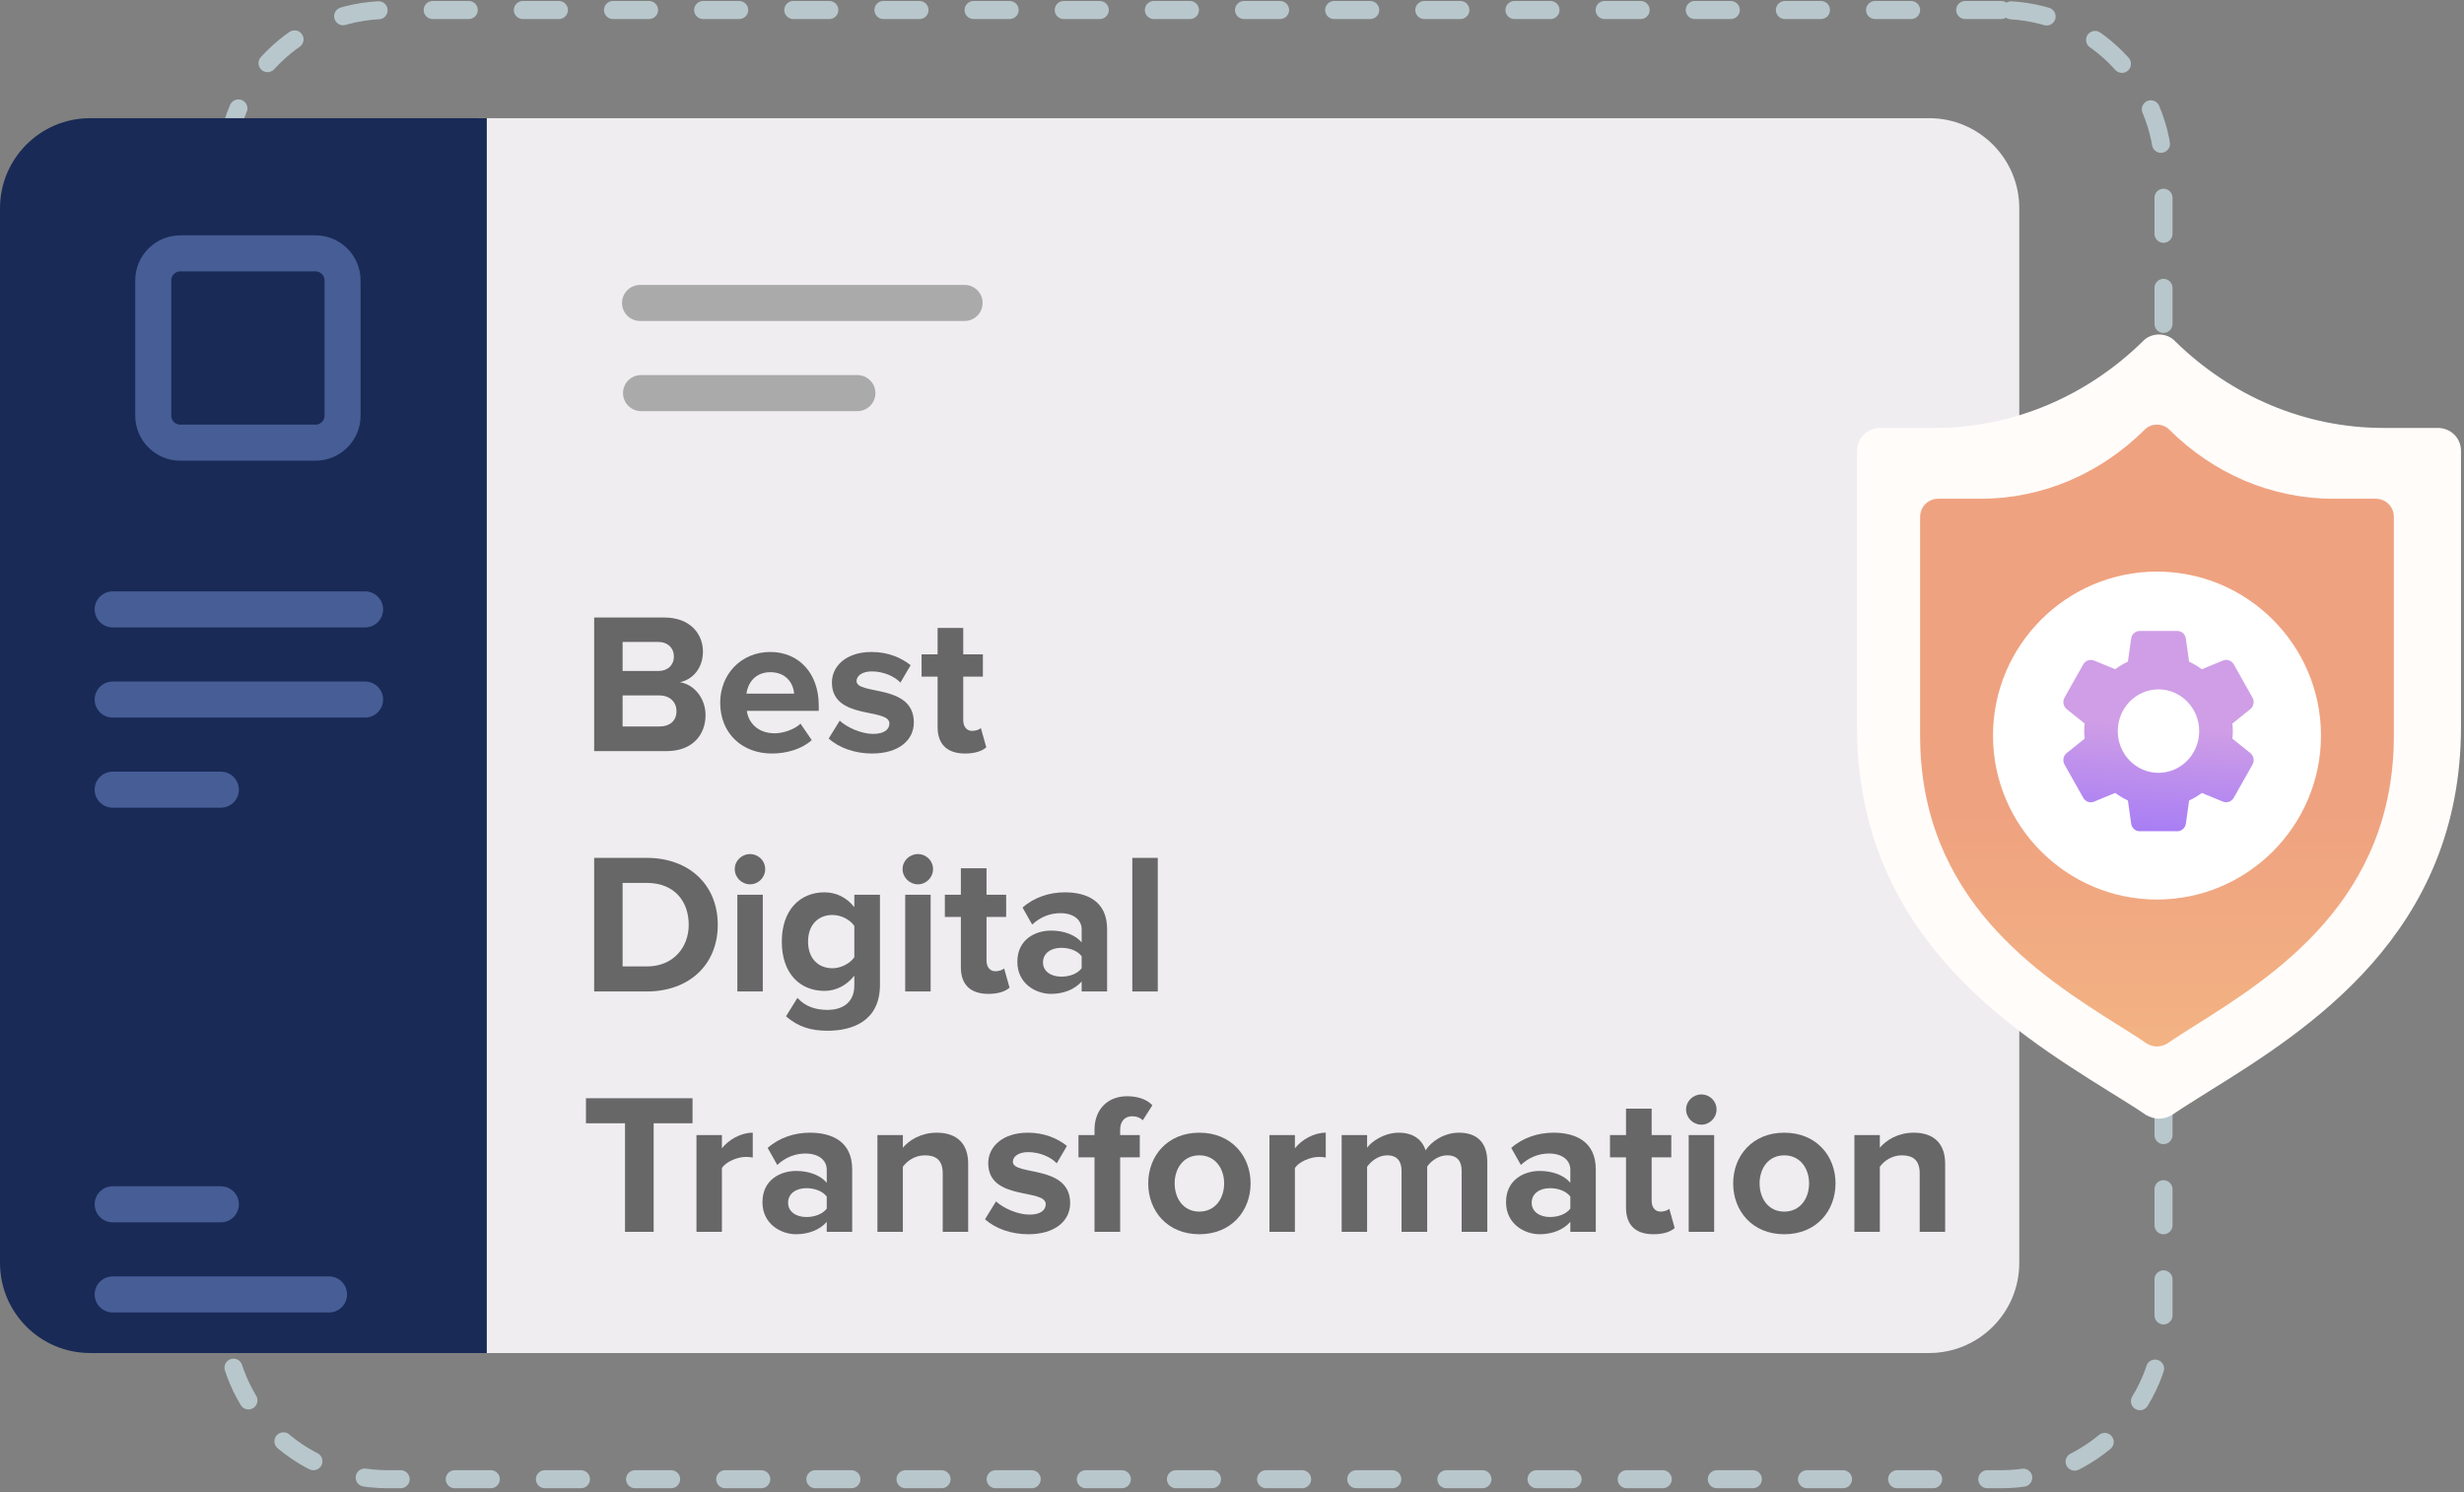 <svg width="246" height="149" viewBox="0 0 246 149" fill="none" xmlns="http://www.w3.org/2000/svg">
<rect x="0" y="0" width="246" height="149" fill="#808080" stroke="none"/>
<path d="M199.8 1H38.7C29.753 1 22.5 8.253 22.5 17.2V131.5C22.5 140.447 29.753 147.7 38.7 147.7H199.8C208.747 147.7 216 140.447 216 131.5V17.2C216 8.253 208.747 1 199.8 1Z" stroke="#B8C7CC" stroke-width="1.8" stroke-linecap="round" stroke-dasharray="3.6 5.4"/>
<path fill-rule="evenodd" clip-rule="evenodd" d="M47.7 11.8H192.6C197.571 11.8 201.6 15.829 201.6 20.8V126.1C201.6 131.071 197.571 135.1 192.6 135.1H47.7V11.8Z" fill="#EFEDF0"/>
<path d="M243.381 42.729H237.954C230.115 42.729 222.74 39.548 217.173 34.088C216.756 33.629 216.153 33.4 215.55 33.4C214.947 33.4 214.344 33.629 213.926 34.088C208.36 39.548 200.985 42.729 193.146 42.729H187.719C186.42 42.729 185.4 43.738 185.4 45.023V72.55C185.4 93.149 200.568 102.754 210.587 108.993C211.886 109.819 213.138 110.553 214.251 111.333C214.669 111.562 215.086 111.7 215.55 111.7C216.014 111.7 216.431 111.562 216.849 111.333C217.916 110.599 219.122 109.865 220.42 109.039C230.485 102.8 245.7 93.195 245.7 72.55V45.023C245.7 43.738 244.68 42.729 243.381 42.729Z" fill="#FFFCFA"/>
<path d="M237.178 49.798H232.922C226.773 49.798 220.988 47.275 216.622 42.946C216.295 42.582 215.821 42.4 215.349 42.4C214.876 42.4 214.403 42.582 214.075 42.946C209.709 47.275 203.925 49.798 197.776 49.798H193.519C192.5 49.798 191.7 50.598 191.7 51.617V73.446C191.7 89.782 203.597 97.398 211.455 102.346C212.474 103.001 213.456 103.583 214.33 104.201C214.657 104.383 214.985 104.493 215.349 104.493C215.712 104.493 216.04 104.383 216.368 104.201C217.204 103.62 218.15 103.038 219.169 102.382C227.063 97.435 238.997 89.819 238.997 73.446V51.617C238.997 50.598 238.197 49.798 237.178 49.798Z" fill="url(#paint0_linear)"/>
<path d="M215.348 57.074C206.326 57.074 198.976 64.423 198.976 73.446C198.976 82.469 206.326 89.819 215.348 89.819C224.371 89.819 231.721 82.469 231.721 73.446C231.721 64.423 224.371 57.074 215.348 57.074Z" fill="white"/>
<path d="M0 20.8C0 15.829 4.029 11.8 9 11.8H48.6V135.1H9C4.029 135.1 0 131.071 0 126.1V20.8Z" fill="#192A56"/>
<path d="M11.25 60.85H36.45" stroke="#465D96" stroke-width="3.6" stroke-linecap="round"/>
<path d="M11.25 69.85H36.45" stroke="#465D96" stroke-width="3.6" stroke-linecap="round"/>
<path d="M63.9 30.25H96.3" stroke="#AAAAAA" stroke-width="3.6" stroke-linecap="round"/>
<path d="M64 39.25H85.6" stroke="#AAAAAA" stroke-width="3.6" stroke-linecap="round"/>
<path d="M11.25 78.85H22.05" stroke="#465D96" stroke-width="3.6" stroke-linecap="round"/>
<path d="M11.25 120.25H22.05" stroke="#465D96" stroke-width="3.6" stroke-linecap="round"/>
<path d="M11.25 129.25H32.85" stroke="#465D96" stroke-width="3.6" stroke-linecap="round"/>
<path d="M31.5 25.3H18C16.509 25.3 15.3 26.509 15.3 28V41.5C15.3 42.991 16.509 44.2 18 44.2H31.5C32.991 44.2 34.2 42.991 34.2 41.5V28C34.2 26.509 32.991 25.3 31.5 25.3Z" stroke="#465D96" stroke-width="3.6"/>
<path d="M224.67 70.808L222.877 72.246C222.933 72.748 222.933 73.254 222.877 73.756L224.672 75.194C225.008 75.472 225.098 75.959 224.884 76.343L223.018 79.649C222.804 80.036 222.346 80.205 221.94 80.047L219.826 79.176C219.429 79.471 219.003 79.724 218.556 79.932L218.232 82.233C218.173 82.675 217.803 83.004 217.368 83H213.629C213.197 83.003 212.831 82.678 212.77 82.24L212.445 79.932C211.999 79.722 211.575 79.469 211.177 79.175L209.058 80.048C208.656 80.211 208.198 80.044 207.987 79.657L206.12 76.346C205.9 75.961 205.99 75.468 206.332 75.192L208.125 73.754C208.069 73.252 208.069 72.746 208.125 72.244L206.33 70.807C205.993 70.529 205.903 70.042 206.117 69.657L207.982 66.351C208.197 65.964 208.655 65.794 209.061 65.953L211.175 66.824C211.572 66.529 211.998 66.275 212.445 66.067L212.77 63.767C212.828 63.327 213.195 62.998 213.629 63H217.368C217.801 62.996 218.169 63.321 218.229 63.76L218.554 66.068C219 66.278 219.425 66.531 219.823 66.825L221.944 65.951C222.346 65.789 222.804 65.956 223.015 66.342L224.888 69.667C225.098 70.051 225.006 70.534 224.67 70.808ZM215.499 68.833C213.254 68.833 211.434 70.699 211.434 73C211.434 75.301 213.254 77.167 215.499 77.167C217.744 77.167 219.563 75.301 219.563 73C219.561 70.7 217.742 68.836 215.499 68.833Z" fill="url(#paint1_linear)"/>
<path d="M66.56 75C69.1 75 70.44 73.4 70.44 71.4C70.44 69.72 69.3 68.34 67.88 68.12C69.14 67.86 70.18 66.74 70.18 65.06C70.18 63.28 68.88 61.66 66.34 61.66H59.32V75H66.56ZM65.72 67H62.16V64.1H65.72C66.68 64.1 67.28 64.72 67.28 65.56C67.28 66.4 66.68 67 65.72 67ZM65.82 72.54H62.16V69.44H65.82C66.94 69.44 67.54 70.16 67.54 71C67.54 71.96 66.9 72.54 65.82 72.54Z" fill="#676767"/>
<path d="M77.062 75.24C78.562 75.24 80.082 74.78 81.042 73.9L79.922 72.26C79.302 72.86 78.162 73.22 77.342 73.22C75.702 73.22 74.722 72.2 74.562 70.98H81.742V70.42C81.742 67.26 79.782 65.1 76.902 65.1C73.962 65.1 71.902 67.36 71.902 70.16C71.902 73.26 74.122 75.24 77.062 75.24ZM79.282 69.26H74.522C74.642 68.3 75.322 67.12 76.902 67.12C78.582 67.12 79.222 68.34 79.282 69.26Z" fill="#676767"/>
<path d="M87.056 75.24C89.736 75.24 91.236 73.9 91.236 72.14C91.236 68.24 85.516 69.44 85.516 68C85.516 67.46 86.116 67.04 87.036 67.04C88.216 67.04 89.316 67.54 89.896 68.16L90.916 66.42C89.956 65.66 88.656 65.1 87.016 65.1C84.476 65.1 83.056 66.52 83.056 68.14C83.056 71.94 88.796 70.64 88.796 72.24C88.796 72.84 88.276 73.28 87.176 73.28C85.976 73.28 84.536 72.62 83.836 71.96L82.736 73.74C83.756 74.68 85.376 75.24 87.056 75.24Z" fill="#676767"/>
<path d="M96.348 75.24C97.408 75.24 98.088 74.96 98.468 74.62L97.928 72.7C97.788 72.84 97.428 72.98 97.048 72.98C96.488 72.98 96.168 72.52 96.168 71.92V67.56H98.128V65.34H96.168V62.7H93.608V65.34H92.008V67.56H93.608V72.6C93.608 74.32 94.568 75.24 96.348 75.24Z" fill="#676767"/>
<path d="M64.58 99C68.76 99 71.66 96.36 71.66 92.34C71.66 88.32 68.76 85.66 64.58 85.66H59.32V99H64.58ZM64.58 96.5H62.16V88.16H64.58C67.32 88.16 68.76 89.98 68.76 92.34C68.76 94.6 67.22 96.5 64.58 96.5Z" fill="#676767"/>
<path d="M74.876 88.3C75.716 88.3 76.395 87.62 76.395 86.78C76.395 85.94 75.716 85.28 74.876 85.28C74.055 85.28 73.356 85.94 73.356 86.78C73.356 87.62 74.055 88.3 74.876 88.3ZM76.156 99V89.34H73.615V99H76.156Z" fill="#676767"/>
<path d="M82.634 102.92C85.014 102.92 87.854 102.02 87.854 98.34V89.34H85.294V90.58C84.514 89.6 83.474 89.1 82.314 89.1C79.874 89.1 78.054 90.86 78.054 94.02C78.054 97.24 79.894 98.94 82.314 98.94C83.494 98.94 84.534 98.38 85.294 97.42V98.4C85.294 100.3 83.854 100.84 82.634 100.84C81.414 100.84 80.394 100.5 79.614 99.64L78.474 101.48C79.694 102.54 80.974 102.92 82.634 102.92ZM83.114 96.68C81.674 96.68 80.674 95.68 80.674 94.02C80.674 92.36 81.674 91.36 83.114 91.36C83.954 91.36 84.874 91.82 85.294 92.46V95.58C84.874 96.2 83.954 96.68 83.114 96.68Z" fill="#676767"/>
<path d="M91.633 88.3C92.473 88.3 93.153 87.62 93.153 86.78C93.153 85.94 92.473 85.28 91.633 85.28C90.813 85.28 90.113 85.94 90.113 86.78C90.113 87.62 90.813 88.3 91.633 88.3ZM92.913 99V89.34H90.373V99H92.913Z" fill="#676767"/>
<path d="M98.672 99.24C99.732 99.24 100.412 98.96 100.792 98.62L100.252 96.7C100.112 96.84 99.752 96.98 99.372 96.98C98.812 96.98 98.492 96.52 98.492 95.92V91.56H100.452V89.34H98.492V86.7H95.932V89.34H94.332V91.56H95.932V96.6C95.932 98.32 96.892 99.24 98.672 99.24Z" fill="#676767"/>
<path d="M110.53 99V92.76C110.53 89.98 108.51 89.1 106.31 89.1C104.79 89.1 103.27 89.58 102.09 90.62L103.05 92.32C103.87 91.56 104.83 91.18 105.87 91.18C107.15 91.18 107.99 91.82 107.99 92.8V94.1C107.35 93.34 106.21 92.92 104.93 92.92C103.39 92.92 101.57 93.78 101.57 96.04C101.57 98.2 103.39 99.24 104.93 99.24C106.19 99.24 107.33 98.78 107.99 98V99H110.53ZM105.95 97.52C104.95 97.52 104.13 97 104.13 96.1C104.13 95.16 104.95 94.64 105.95 94.64C106.77 94.64 107.57 94.92 107.99 95.48V96.68C107.57 97.24 106.77 97.52 105.95 97.52Z" fill="#676767"/>
<path d="M115.589 99V85.66H113.049V99H115.589Z" fill="#676767"/>
<path d="M65.26 123V112.16H69.14V109.66H58.5V112.16H62.4V123H65.26Z" fill="#676767"/>
<path d="M72.073 123V116.62C72.493 116 73.613 115.52 74.453 115.52C74.733 115.52 74.973 115.54 75.153 115.58V113.1C73.953 113.1 72.753 113.8 72.073 114.66V113.34H69.533V123H72.073Z" fill="#676767"/>
<path d="M85.081 123V116.76C85.081 113.98 83.061 113.1 80.861 113.1C79.341 113.1 77.82 113.58 76.641 114.62L77.6 116.32C78.421 115.56 79.38 115.18 80.421 115.18C81.701 115.18 82.54 115.82 82.54 116.8V118.1C81.9 117.34 80.76 116.92 79.481 116.92C77.941 116.92 76.121 117.78 76.121 120.04C76.121 122.2 77.941 123.24 79.481 123.24C80.74 123.24 81.88 122.78 82.54 122V123H85.081ZM80.501 121.52C79.501 121.52 78.68 121 78.68 120.1C78.68 119.16 79.501 118.64 80.501 118.64C81.32 118.64 82.121 118.92 82.54 119.48V120.68C82.121 121.24 81.32 121.52 80.501 121.52Z" fill="#676767"/>
<path d="M96.66 123V116.18C96.66 114.3 95.64 113.1 93.52 113.1C91.94 113.1 90.76 113.86 90.14 114.6V113.34H87.6V123H90.14V116.5C90.56 115.92 91.34 115.36 92.34 115.36C93.42 115.36 94.12 115.82 94.12 117.16V123H96.66Z" fill="#676767"/>
<path d="M102.662 123.24C105.342 123.24 106.842 121.9 106.842 120.14C106.842 116.24 101.122 117.44 101.122 116C101.122 115.46 101.722 115.04 102.642 115.04C103.822 115.04 104.922 115.54 105.502 116.16L106.522 114.42C105.562 113.66 104.262 113.1 102.622 113.1C100.082 113.1 98.662 114.52 98.662 116.14C98.662 119.94 104.402 118.64 104.402 120.24C104.402 120.84 103.882 121.28 102.782 121.28C101.582 121.28 100.142 120.62 99.442 119.96L98.342 121.74C99.362 122.68 100.982 123.24 102.662 123.24Z" fill="#676767"/>
<path d="M111.833 123V115.56H113.793V113.34H111.833V112.82C111.833 111.92 112.333 111.46 113.033 111.46C113.493 111.46 113.833 111.6 114.093 111.86L115.053 110.36C114.433 109.7 113.453 109.46 112.533 109.46C110.593 109.46 109.273 110.76 109.273 112.82V113.34H107.673V115.56H109.273V123H111.833Z" fill="#676767"/>
<path d="M119.736 123.24C122.936 123.24 124.856 120.92 124.856 118.16C124.856 115.42 122.936 113.1 119.736 113.1C116.556 113.1 114.636 115.42 114.636 118.16C114.636 120.92 116.556 123.24 119.736 123.24ZM119.736 120.98C118.156 120.98 117.276 119.68 117.276 118.16C117.276 116.66 118.156 115.36 119.736 115.36C121.316 115.36 122.216 116.66 122.216 118.16C122.216 119.68 121.316 120.98 119.736 120.98Z" fill="#676767"/>
<path d="M129.28 123V116.62C129.7 116 130.82 115.52 131.66 115.52C131.94 115.52 132.18 115.54 132.36 115.58V113.1C131.16 113.1 129.96 113.8 129.28 114.66V113.34H126.74V123H129.28Z" fill="#676767"/>
<path d="M148.488 123V116.02C148.488 114.04 147.427 113.1 145.647 113.1C144.167 113.1 142.887 113.98 142.327 114.86C141.967 113.76 141.067 113.1 139.647 113.1C138.167 113.1 136.888 114.02 136.488 114.6V113.34H133.948V123H136.488V116.5C136.868 115.96 137.608 115.36 138.488 115.36C139.528 115.36 139.927 116 139.927 116.9V123H142.488V116.48C142.848 115.96 143.588 115.36 144.488 115.36C145.528 115.36 145.927 116 145.927 116.9V123H148.488Z" fill="#676767"/>
<path d="M159.319 123V116.76C159.319 113.98 157.299 113.1 155.099 113.1C153.579 113.1 152.059 113.58 150.879 114.62L151.839 116.32C152.659 115.56 153.619 115.18 154.659 115.18C155.939 115.18 156.779 115.82 156.779 116.8V118.1C156.139 117.34 154.999 116.92 153.719 116.92C152.179 116.92 150.359 117.78 150.359 120.04C150.359 122.2 152.179 123.24 153.719 123.24C154.979 123.24 156.119 122.78 156.779 122V123H159.319ZM154.739 121.52C153.739 121.52 152.919 121 152.919 120.1C152.919 119.16 153.739 118.64 154.739 118.64C155.559 118.64 156.359 118.92 156.779 119.48V120.68C156.359 121.24 155.559 121.52 154.739 121.52Z" fill="#676767"/>
<path d="M165.078 123.24C166.138 123.24 166.818 122.96 167.198 122.62L166.658 120.7C166.518 120.84 166.158 120.98 165.778 120.98C165.218 120.98 164.898 120.52 164.898 119.92V115.56H166.858V113.34H164.898V110.7H162.338V113.34H160.738V115.56H162.338V120.6C162.338 122.32 163.298 123.24 165.078 123.24Z" fill="#676767"/>
<path d="M169.856 112.3C170.696 112.3 171.376 111.62 171.376 110.78C171.376 109.94 170.696 109.28 169.856 109.28C169.036 109.28 168.336 109.94 168.336 110.78C168.336 111.62 169.036 112.3 169.856 112.3ZM171.136 123V113.34H168.596V123H171.136Z" fill="#676767"/>
<path d="M178.135 123.24C181.335 123.24 183.255 120.92 183.255 118.16C183.255 115.42 181.335 113.1 178.135 113.1C174.955 113.1 173.035 115.42 173.035 118.16C173.035 120.92 174.955 123.24 178.135 123.24ZM178.135 120.98C176.555 120.98 175.675 119.68 175.675 118.16C175.675 116.66 176.555 115.36 178.135 115.36C179.715 115.36 180.615 116.66 180.615 118.16C180.615 119.68 179.715 120.98 178.135 120.98Z" fill="#676767"/>
<path d="M194.199 123V116.18C194.199 114.3 193.179 113.1 191.059 113.1C189.479 113.1 188.299 113.86 187.679 114.6V113.34H185.139V123H187.679V116.5C188.099 115.92 188.879 115.36 189.879 115.36C190.959 115.36 191.659 115.82 191.659 117.16V123H194.199Z" fill="#676767"/>
<defs>
<linearGradient id="paint0_linear" x1="215.349" y1="42.4" x2="215.349" y2="104.493" gradientUnits="userSpaceOnUse">
<stop offset="0.623" stop-color="#EFA280"/>
<stop offset="1" stop-color="#F3B383"/>
</linearGradient>
<linearGradient id="paint1_linear" x1="217.281" y1="72.63" x2="216.211" y2="86.296" gradientUnits="userSpaceOnUse">
<stop stop-color="#CF9EE6"/>
<stop offset="0.906" stop-color="#A178F7"/>
<stop offset="1" stop-color="#C495EA"/>
</linearGradient>
</defs>
</svg>
